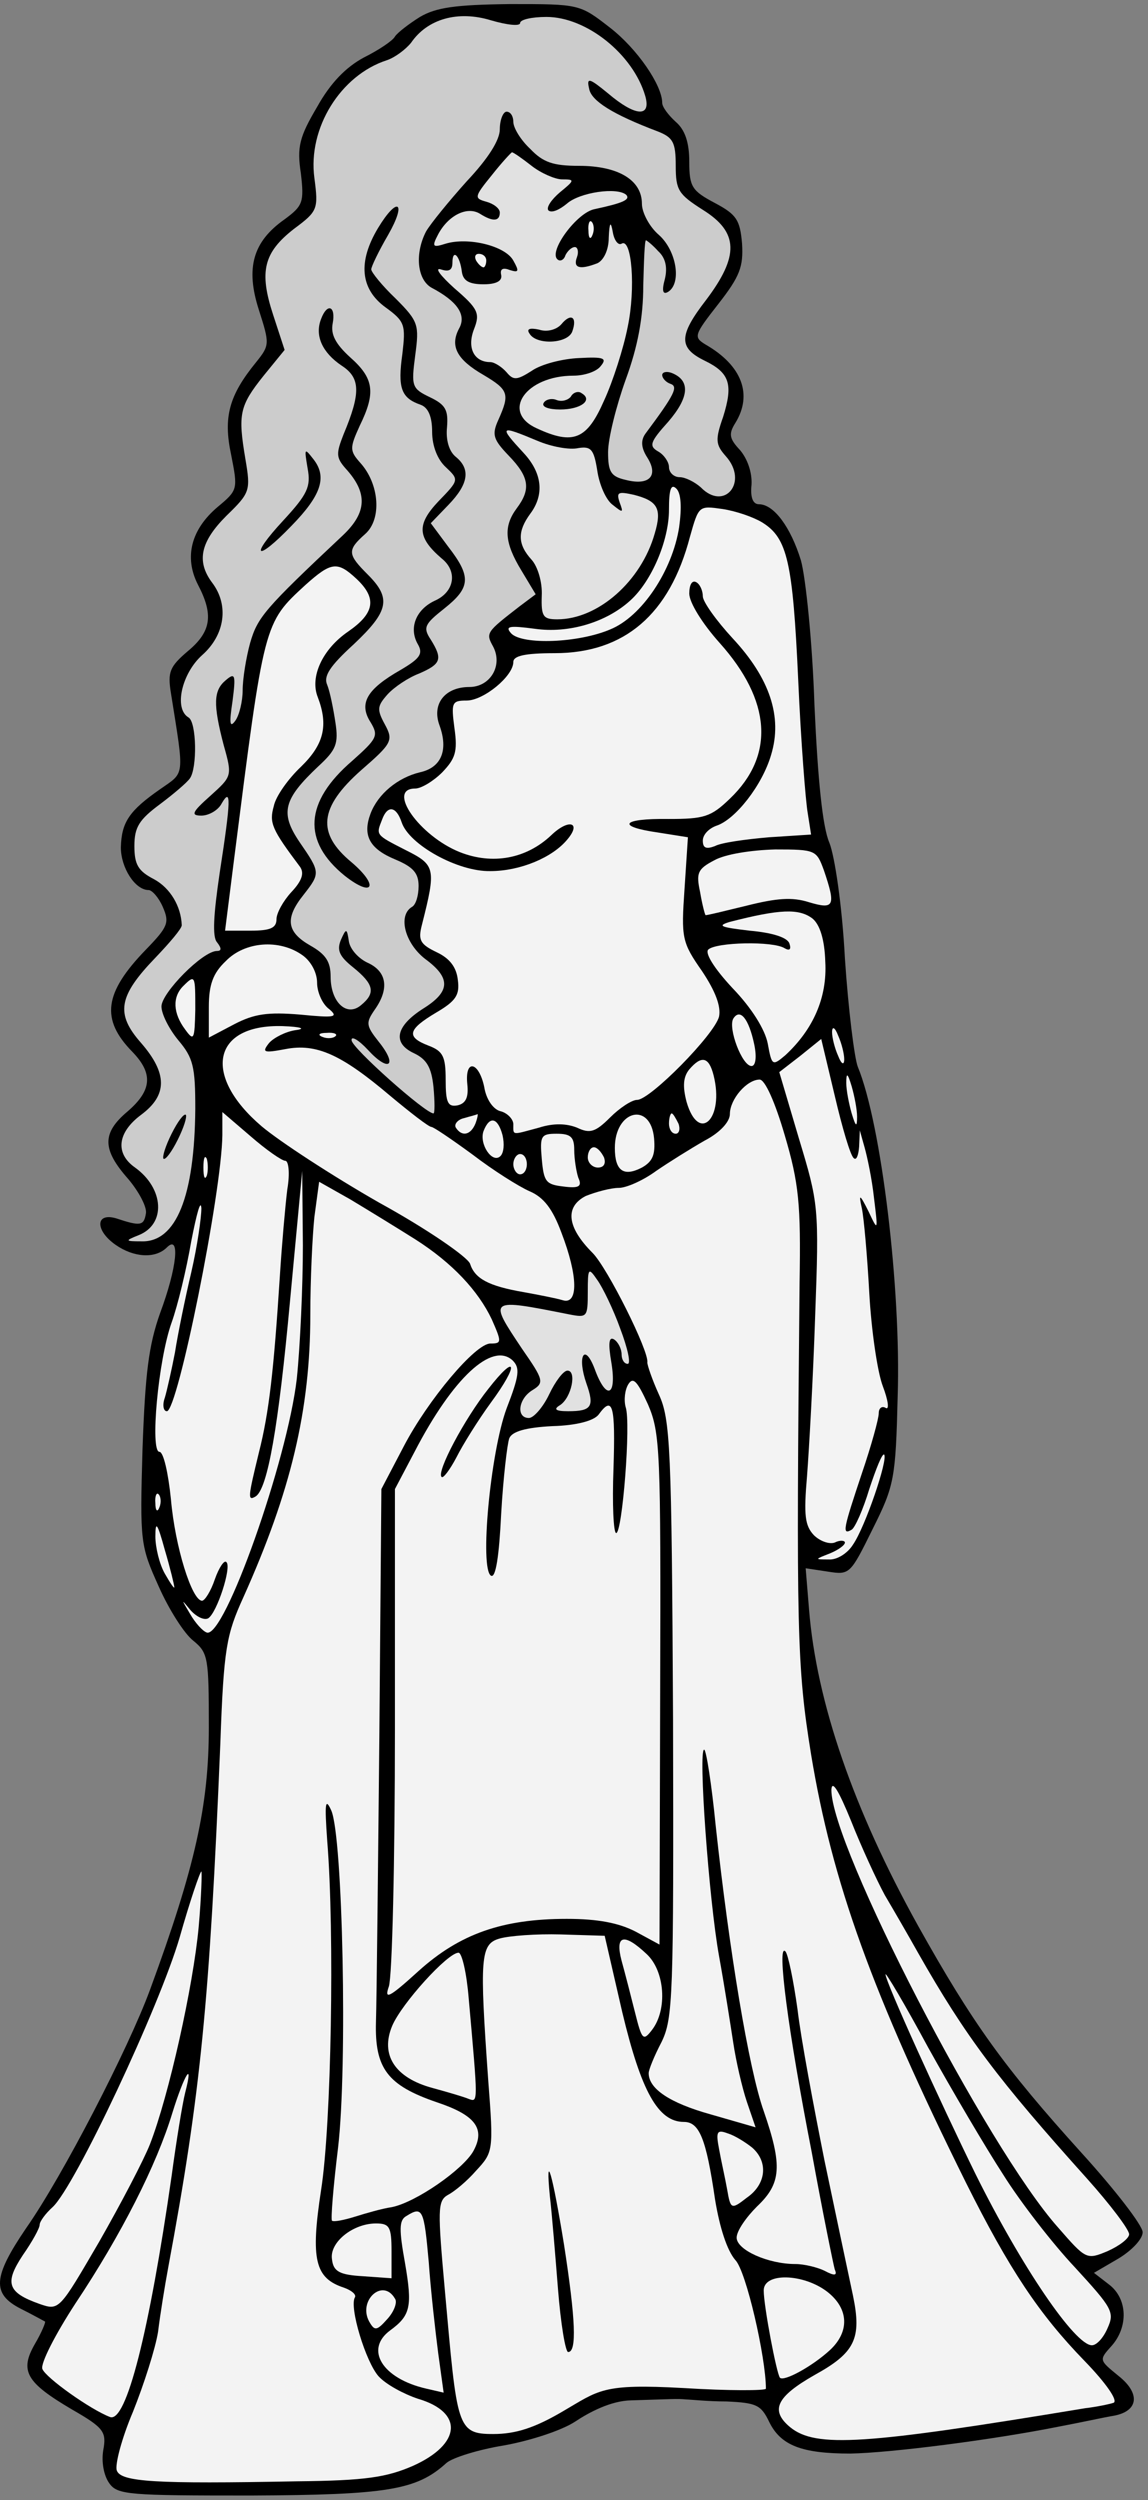 <?xml version="1.0" encoding="UTF-8" standalone="no"?>
<!DOCTYPE svg PUBLIC "-//W3C//DTD SVG 1.1//EN" "http://www.w3.org/Graphics/SVG/1.1/DTD/svg11.dtd">
<svg xmlns:dc="http://purl.org/dc/elements/1.1/" version="1.1" xmlns:xl="http://www.w3.org/1999/xlink" xmlns="http://www.w3.org/2000/svg" viewBox="210 67.5 141 307" width="141" height="307">
  <rect x="210" y="67.5" width="141" height="307" fill="#808080" stroke="none"/>
  <defs>
    <clipPath id="artboard_clip_path">
      <path d="M 210 67.5 L 351 67.5 L 351 374.5 L 210 374.5 Z"/>
    </clipPath>
  </defs>
  <g id="Woman_(1)" stroke="none" stroke-opacity="1" stroke-dasharray="none" fill="none" fill-opacity="1">
    <title>Woman (1)</title>
    <g id="Woman_(1)_Layer_2" clip-path="url(#artboard_clip_path)">
      <title>Layer 2</title>
      <g id="Group_608">
        <g id="Graphic_662">
          <path d="M 261.58 69.579 C 260.25 70.41 258.837 71.491 258.505 71.989 C 258.255 72.488 256.51 73.652 254.681 74.566 C 252.52 75.729 250.609 77.641 248.947 80.633 C 246.786 84.29 246.453 85.537 246.952 88.778 C 247.368 92.352 247.201 92.767 244.957 94.43 C 241.051 97.172 240.137 100.414 241.799 105.567 C 243.129 109.722 243.129 109.889 241.466 111.966 C 238.142 116.039 237.394 118.699 238.391 123.353 C 239.222 127.592 239.222 127.675 236.729 129.753 C 233.488 132.495 232.573 135.903 234.319 139.31 C 236.23 142.967 235.981 145.045 233.072 147.455 C 230.828 149.367 230.579 150.032 230.994 152.608 C 232.657 163.081 232.74 162.249 229.665 164.41 C 225.841 167.07 224.927 168.483 224.844 171.558 C 224.844 174.051 226.589 176.794 228.252 176.794 C 228.667 176.794 229.498 177.708 229.997 178.872 C 230.828 180.784 230.662 181.282 227.919 184.108 C 222.766 189.427 222.351 192.669 226.257 196.658 C 228.833 199.318 228.667 201.395 225.675 203.972 C 222.517 206.631 222.517 208.626 225.758 212.283 C 227.088 213.862 228.085 215.774 227.919 216.522 C 227.67 218.018 227.254 218.101 224.262 217.104 C 221.686 216.356 221.686 218.6 224.179 220.345 C 226.423 221.924 229.083 222.09 230.496 220.677 C 232.158 219.015 231.742 223.171 229.665 228.739 C 228.252 232.729 227.836 236.136 227.504 245.445 C 227.171 256.914 227.254 257.33 229.498 262.317 C 230.745 265.143 232.657 268.135 233.737 268.966 C 235.566 270.462 235.649 271.044 235.649 279.604 C 235.649 289.162 233.986 296.725 228.418 311.852 C 225.758 319.083 217.696 334.708 213.208 341.107 C 209.136 347.091 208.97 349.169 212.543 350.998 C 214.039 351.746 215.369 352.494 215.535 352.577 C 215.619 352.66 215.12 353.907 214.289 355.32 C 212.377 358.644 213.208 360.057 218.86 363.381 C 222.766 365.625 223.099 366.124 222.683 368.368 C 222.434 369.864 222.766 371.526 223.431 372.441 C 224.428 373.854 225.841 373.937 240.802 373.937 C 257.59 373.854 261.164 373.272 264.821 369.947 C 265.569 369.282 268.81 368.285 271.886 367.786 C 275.127 367.205 278.95 365.958 280.612 364.877 C 282.358 363.714 285.032 362.292 287.527 362.25 C 292.601 362.095 293.142 362.027 294.243 362.135 C 294.787 362.144 296.902 362.384 299.23 362.384 C 302.887 362.55 303.468 362.8 304.466 364.877 C 305.879 367.786 308.455 368.784 314.439 368.784 C 319.343 368.701 331.81 367.122 340.121 365.459 C 342.781 364.961 345.773 364.296 346.853 364.129 C 349.845 363.548 350.094 361.387 347.352 359.226 C 345.025 357.314 344.941 357.314 346.521 355.569 C 348.598 353.242 348.515 349.751 346.188 348.006 L 344.36 346.593 L 347.352 344.847 C 349.014 343.85 350.344 342.437 350.344 341.606 C 350.344 340.775 346.936 336.37 342.781 331.799 C 333.389 321.41 329.483 316.007 322.75 303.956 C 314.855 289.744 310.284 276.529 309.369 265.143 L 308.954 260.073 L 311.697 260.488 C 314.356 260.904 314.439 260.821 317.182 255.252 C 319.841 249.933 320.008 249.102 320.257 238.879 C 320.673 225.747 318.262 205.551 315.353 198.486 C 314.938 197.406 314.19 191.422 313.774 185.188 C 313.442 178.789 312.528 172.638 311.863 170.976 C 311.032 169.065 310.45 163.33 310.034 154.104 C 309.785 146.375 308.954 138.396 308.372 136.318 C 307.125 132.246 305.048 129.42 303.219 129.42 C 302.471 129.42 302.139 128.589 302.305 127.01 C 302.388 125.514 301.806 123.852 300.892 122.771 C 299.562 121.358 299.479 120.776 300.31 119.447 C 302.471 115.956 301.141 112.382 296.653 109.806 C 295.157 108.891 295.24 108.642 298.232 104.819 C 300.892 101.411 301.307 100.248 301.141 97.422 C 300.892 94.513 300.476 93.848 297.817 92.435 C 294.991 90.939 294.658 90.44 294.658 87.365 C 294.658 85.038 294.16 83.459 292.996 82.462 C 292.082 81.63 291.334 80.633 291.334 80.134 C 291.334 77.973 288.259 73.485 284.934 70.909 C 281.194 68 281.194 68 272.634 68 C 265.902 68.083 263.574 68.416 261.58 69.579 Z" fill="black"/>
        </g>
        <g id="Graphic_661">
          <path d="M 273.88 70.327 C 273.88 69.912 275.293 69.579 277.122 69.579 C 282.025 69.579 287.76 74.15 289.256 79.303 C 290.004 81.963 288.009 81.797 284.685 78.971 C 282.358 77.059 282.025 76.976 282.358 78.389 C 282.607 79.885 285.267 81.547 290.752 83.625 C 292.664 84.373 292.996 84.955 292.996 87.864 C 292.996 90.856 293.329 91.355 296.321 93.266 C 300.726 96.009 300.809 98.918 296.736 104.32 C 293.329 108.725 293.329 110.221 296.57 111.8 C 299.645 113.296 300.061 114.709 298.814 118.699 C 297.817 121.524 297.9 122.106 299.147 123.519 C 301.972 126.677 298.98 130.334 296.071 127.342 C 295.323 126.677 294.16 126.096 293.495 126.096 C 292.747 126.096 292.165 125.514 292.165 124.849 C 292.165 124.267 291.583 123.353 290.835 122.937 C 289.672 122.272 289.838 121.774 292.082 119.28 C 294.658 116.288 294.825 114.21 292.498 113.296 C 291.833 113.047 291.334 113.213 291.334 113.546 C 291.334 113.961 291.833 114.46 292.331 114.626 C 293.329 114.959 292.913 115.873 289.256 120.776 C 288.674 121.608 288.757 122.522 289.505 123.685 C 290.918 125.929 289.755 127.176 286.846 126.428 C 285.017 126.012 284.685 125.431 284.685 123.02 C 284.685 121.358 285.682 117.369 286.846 114.127 C 288.342 110.055 289.007 106.481 289.007 102.575 C 289.09 99.5 289.173 97.006 289.339 97.006 C 289.422 97.006 290.17 97.588 290.835 98.336 C 291.75 99.167 291.999 100.331 291.666 101.744 C 291.251 103.24 291.417 103.738 292.082 103.323 C 293.744 102.242 293.079 98.253 290.918 96.341 C 289.755 95.344 288.841 93.599 288.841 92.518 C 288.841 89.609 285.932 87.864 281.111 87.864 C 277.953 87.864 276.706 87.448 275.127 85.786 C 273.963 84.706 273.049 83.21 273.049 82.462 C 273.049 81.797 272.717 81.215 272.218 81.215 C 271.803 81.215 271.387 82.212 271.387 83.376 C 271.387 84.706 269.974 86.95 267.314 89.775 C 265.154 92.186 262.909 94.928 262.328 95.926 C 260.915 98.668 261.247 101.827 262.993 102.824 C 266.151 104.486 267.314 106.149 266.4 107.811 C 265.237 109.972 266.068 111.634 269.392 113.546 C 272.467 115.374 272.634 115.873 271.221 119.031 C 270.39 120.859 270.556 121.441 272.467 123.436 C 275.044 126.096 275.21 127.592 273.465 129.919 C 271.803 132.163 271.969 134.157 274.047 137.565 L 275.792 140.474 L 273.797 141.97 C 269.725 145.128 269.642 145.211 270.556 146.874 C 271.803 149.201 270.223 151.86 267.647 151.86 C 264.655 151.86 262.993 153.938 263.99 156.598 C 265.07 159.59 264.239 161.751 261.58 162.333 C 258.837 162.997 256.427 164.992 255.512 167.402 C 254.515 170.062 255.346 171.724 258.588 173.054 C 260.749 173.968 261.413 174.716 261.413 176.295 C 261.413 177.459 261.081 178.623 260.582 178.872 C 258.837 179.952 259.751 183.36 262.245 185.272 C 265.403 187.599 265.32 189.261 261.995 191.339 C 258.588 193.5 258.172 195.578 260.832 196.824 C 262.411 197.572 262.993 198.57 263.242 200.98 C 263.408 202.808 263.408 204.221 263.242 204.221 C 262.245 204.221 253.185 196.159 253.185 195.245 C 253.102 194.663 254.017 195.162 255.18 196.409 C 257.757 199.234 258.92 198.403 256.51 195.411 C 254.931 193.417 254.931 193.084 256.011 191.505 C 257.84 188.929 257.507 186.851 255.263 185.77 C 254.1 185.272 253.019 184.108 252.853 183.111 C 252.604 181.448 252.52 181.448 251.856 182.944 C 251.357 184.191 251.689 184.939 253.352 186.269 C 255.928 188.347 256.177 189.427 254.349 190.923 C 252.604 192.419 250.609 190.591 250.609 187.433 C 250.609 185.604 250.027 184.69 248.115 183.609 C 245.207 181.947 244.957 180.285 247.284 177.376 C 249.362 174.716 249.362 174.633 246.786 170.893 C 244.375 167.319 244.791 165.657 249.113 161.585 C 251.274 159.59 251.606 158.842 251.191 156.182 C 250.941 154.52 250.526 152.442 250.193 151.611 C 249.695 150.531 250.526 149.284 253.435 146.624 C 257.757 142.552 258.089 140.973 255.18 138.064 C 252.687 135.57 252.604 135.072 254.848 133.077 C 256.925 131.249 256.593 126.927 254.266 124.35 C 252.936 122.854 252.936 122.522 254.183 119.779 C 256.177 115.707 255.928 113.961 253.019 111.385 C 251.191 109.722 250.609 108.559 250.858 107.229 C 251.274 105.068 250.193 104.653 249.445 106.647 C 248.614 108.725 249.612 110.803 251.939 112.382 C 254.266 113.878 254.349 115.707 252.188 120.859 C 251.274 123.187 251.274 123.685 252.437 125.015 C 255.18 128.007 255.097 130.417 252.105 133.243 C 242.464 142.302 241.633 143.3 240.719 146.458 C 240.22 148.287 239.804 150.863 239.804 152.276 C 239.804 153.606 239.389 155.351 238.89 156.016 C 238.225 156.93 238.142 156.348 238.558 153.606 C 238.973 150.364 238.89 150.032 237.726 151.029 C 236.23 152.276 236.147 153.938 237.477 159.008 C 238.558 162.831 238.474 162.831 235.815 165.242 C 233.571 167.236 233.405 167.652 234.734 167.652 C 235.649 167.652 236.812 166.987 237.228 166.156 C 238.391 164.161 238.391 165.574 236.978 174.716 C 236.23 179.786 236.064 182.529 236.646 183.194 C 237.228 183.942 237.228 184.274 236.646 184.274 C 234.901 184.274 229.831 189.427 229.831 191.089 C 229.831 192.004 230.745 193.832 231.909 195.245 C 233.737 197.406 233.986 198.486 233.986 203.639 C 233.903 214.361 231.659 220.096 227.337 219.929 C 225.343 219.929 225.343 219.846 227.005 219.181 C 230.413 217.852 230.163 213.447 226.589 210.87 C 224.096 209.125 224.428 206.548 227.337 204.387 C 230.579 201.977 230.579 199.318 227.337 195.578 C 224.179 192.004 224.512 189.843 229.083 185.105 C 230.828 183.277 232.324 181.532 232.324 181.116 C 232.241 178.789 230.911 176.545 228.917 175.464 C 227.005 174.467 226.506 173.719 226.506 171.392 C 226.506 169.065 227.088 168.15 229.665 166.239 C 231.327 164.992 232.989 163.579 233.321 163.081 C 234.236 161.834 234.153 156.182 233.155 155.6 C 231.327 154.52 232.324 150.198 234.818 147.954 C 237.643 145.461 238.142 141.804 236.064 139.061 C 234.07 136.401 234.651 133.991 237.81 130.833 C 240.719 128.007 240.802 127.758 240.137 123.852 C 239.222 118.366 239.389 117.369 242.381 113.629 L 244.957 110.47 L 243.544 106.149 C 241.799 100.829 242.381 98.502 246.121 95.593 C 249.03 93.432 249.113 93.183 248.614 89.36 C 247.783 83.21 251.856 76.727 257.507 74.898 C 258.505 74.566 259.834 73.569 260.499 72.737 C 262.494 69.828 266.234 68.748 270.307 69.995 C 272.301 70.576 273.88 70.743 273.88 70.327 Z" fill="#ccc"/>
        </g>
        <g id="Graphic_660">
          <path d="M 275.293 87.864 C 276.457 88.778 278.202 89.526 279.033 89.526 C 280.612 89.526 280.612 89.609 278.784 91.105 C 277.704 92.019 277.039 93.017 277.371 93.349 C 277.787 93.682 278.701 93.266 279.615 92.518 C 281.194 91.105 285.849 90.44 286.929 91.438 C 287.428 92.019 286.513 92.435 283.023 93.183 C 280.862 93.599 277.371 98.336 278.452 99.333 C 278.784 99.666 279.283 99.416 279.449 98.835 C 279.698 98.336 280.197 97.837 280.612 97.837 C 280.945 97.837 281.111 98.419 280.862 99.084 C 280.363 100.414 281.194 100.663 283.355 99.832 C 284.103 99.5 284.768 98.253 284.768 96.674 C 284.851 94.762 285.017 94.596 285.267 96.009 C 285.433 97.006 285.932 97.671 286.347 97.422 C 287.594 96.674 288.093 102.907 287.095 107.645 C 286.597 110.221 285.267 114.377 284.186 116.704 C 282.108 121.441 280.446 122.189 275.958 120.111 C 271.47 118.117 274.545 113.629 280.446 113.629 C 281.776 113.629 283.272 113.13 283.771 112.465 C 284.602 111.468 284.186 111.302 281.111 111.468 C 279.116 111.551 276.457 112.216 275.293 113.047 C 273.465 114.21 273.049 114.21 272.218 113.213 C 271.636 112.548 270.722 111.966 270.223 111.966 C 268.229 111.966 267.314 110.221 268.229 107.894 C 268.977 105.982 268.727 105.401 265.818 102.907 C 264.073 101.328 263.325 100.331 264.156 100.58 C 265.154 100.913 265.569 100.663 265.569 99.749 C 265.569 98.004 266.483 98.835 266.733 100.913 C 266.899 101.993 267.647 102.409 269.392 102.409 C 270.971 102.409 271.719 101.993 271.553 101.245 C 271.387 100.497 271.803 100.331 272.634 100.663 C 273.714 100.996 273.797 100.829 273.049 99.5 C 272.052 97.671 267.481 96.591 264.738 97.422 C 263.159 97.92 262.993 97.837 263.824 96.258 C 265.07 93.931 267.398 92.767 268.977 93.765 C 270.556 94.762 271.387 94.679 271.387 93.599 C 271.387 93.1 270.639 92.518 269.725 92.269 C 268.229 91.853 268.229 91.687 270.39 89.027 C 271.636 87.448 272.8 86.202 272.883 86.202 C 273.049 86.202 274.13 86.95 275.293 87.864 Z" fill="#e1e1e1"/>
        </g>
        <g id="Graphic_659">
          <path d="M 282.773 96.341 C 282.524 97.006 282.275 96.757 282.275 95.843 C 282.192 94.928 282.441 94.43 282.69 94.762 C 282.94 95.012 283.023 95.76 282.773 96.341 Z" fill="#f3f3f3"/>
        </g>
        <g id="Graphic_658">
          <path d="M 269.725 99.5 C 269.725 99.915 269.558 100.331 269.392 100.331 C 269.143 100.331 268.727 99.915 268.478 99.5 C 268.229 99.001 268.395 98.668 268.81 98.668 C 269.309 98.668 269.725 99.001 269.725 99.5 Z" fill="#f3f3f3"/>
        </g>
        <g id="Graphic_657">
          <path d="M 275.958 121.608 C 277.704 122.356 279.948 122.771 281.028 122.522 C 282.607 122.272 282.94 122.688 283.355 125.264 C 283.604 127.01 284.436 128.921 285.267 129.503 C 286.513 130.501 286.597 130.501 286.098 129.171 C 285.682 127.924 285.932 127.841 287.843 128.256 C 290.752 129.005 291.334 129.919 290.42 132.994 C 288.757 138.895 283.438 143.549 278.452 143.549 C 276.706 143.549 276.457 143.217 276.54 140.64 C 276.623 138.978 276.041 137.066 275.293 136.235 C 273.548 134.324 273.548 132.745 275.127 130.584 C 276.872 128.256 276.623 125.597 274.296 123.104 C 271.221 119.779 271.387 119.696 275.958 121.608 Z" fill="#e1e1e1"/>
        </g>
        <g id="Graphic_656">
          <path d="M 293.412 132.246 C 292.581 137.565 288.841 143.217 284.934 144.796 C 281.028 146.458 274.213 146.707 272.8 145.295 C 271.969 144.38 272.551 144.297 275.709 144.713 C 279.781 145.295 284.436 143.965 287.428 141.222 C 290.004 138.895 292.165 133.908 292.165 130.085 C 292.165 127.592 292.414 126.844 293.079 127.508 C 293.661 128.09 293.744 129.836 293.412 132.246 Z" fill="#f3f3f3"/>
        </g>
        <g id="Graphic_655">
          <path d="M 303.635 131.664 C 306.71 133.576 307.375 136.485 308.04 151.029 C 308.372 158.593 308.954 165.906 309.203 167.319 L 309.619 169.979 L 304.466 170.311 C 301.557 170.561 298.565 170.976 297.817 171.392 C 296.736 171.807 296.321 171.641 296.321 170.727 C 296.321 169.979 297.069 169.231 297.983 168.898 C 300.31 168.15 303.635 163.912 304.715 160.172 C 306.128 155.517 304.549 150.78 299.978 145.876 C 297.983 143.715 296.321 141.388 296.321 140.723 C 296.321 140.058 295.988 139.227 295.49 138.978 C 294.991 138.729 294.658 139.31 294.658 140.391 C 294.658 141.471 296.238 144.048 298.399 146.458 C 304.715 153.523 305.214 160.255 299.645 165.574 C 297.318 167.818 296.487 168.067 292.082 168.067 C 286.347 167.984 285.599 168.982 290.835 169.73 L 294.492 170.311 L 294.077 176.628 C 293.661 182.695 293.744 183.194 296.238 186.768 C 297.9 189.261 298.565 191.089 298.315 192.336 C 297.734 194.58 289.838 202.559 288.259 202.559 C 287.594 202.559 286.098 203.556 284.934 204.72 C 283.106 206.548 282.441 206.715 280.862 205.967 C 279.615 205.468 278.036 205.385 276.207 205.967 C 272.8 206.881 273.049 206.964 273.049 205.551 C 273.049 204.969 272.384 204.221 271.553 203.972 C 270.639 203.806 269.725 202.559 269.475 200.98 C 268.81 197.822 267.065 197.489 267.398 200.647 C 267.564 202.227 267.231 202.975 266.234 203.224 C 264.987 203.473 264.738 202.891 264.738 200.066 C 264.738 197.24 264.406 196.575 262.66 195.91 C 259.834 194.83 260.084 193.915 263.574 191.837 C 265.985 190.425 266.483 189.677 266.234 187.848 C 266.068 186.269 265.237 185.188 263.658 184.44 C 261.58 183.443 261.33 182.944 261.829 181.033 C 263.574 174.135 263.491 173.719 259.834 171.891 C 256.094 169.979 256.177 170.062 256.925 168.15 C 257.59 166.322 258.671 166.488 259.336 168.483 C 260.25 171.226 266.234 174.55 270.223 174.467 C 273.88 174.467 277.87 172.805 279.698 170.561 C 281.444 168.483 279.864 167.984 277.704 170.062 C 274.628 172.971 270.473 173.719 266.483 172.14 C 261.497 170.145 257.424 164.327 260.998 164.327 C 261.746 164.327 263.242 163.413 264.322 162.333 C 265.902 160.67 266.234 159.839 265.818 156.93 C 265.403 153.772 265.486 153.523 267.314 153.523 C 269.392 153.523 273.049 150.531 273.049 148.785 C 273.049 148.037 274.462 147.705 278.119 147.705 C 286.68 147.705 292.248 142.967 294.742 133.409 C 295.822 129.586 295.822 129.586 298.731 130.002 C 300.393 130.251 302.554 130.999 303.635 131.664 Z" fill="#f3f3f3"/>
        </g>
        <g id="Graphic_654">
          <path d="M 253.767 138.562 C 256.344 140.973 256.011 142.801 252.77 145.045 C 249.612 147.206 248.032 150.614 249.03 153.107 C 250.36 156.598 249.778 158.925 246.952 161.668 C 245.456 163.081 243.877 165.242 243.627 166.488 C 243.046 168.566 243.378 169.314 246.869 173.968 C 247.368 174.716 247.118 175.631 245.788 177.043 C 244.791 178.124 243.96 179.62 243.96 180.368 C 243.96 181.448 243.212 181.781 240.802 181.781 L 237.643 181.781 L 238.724 173.22 C 242.464 143.798 242.381 144.048 247.534 139.31 C 250.692 136.485 251.44 136.401 253.767 138.562 Z" fill="#f3f3f3"/>
        </g>
        <g id="Graphic_653">
          <path d="M 311.198 174.384 C 312.694 178.789 312.445 179.204 309.369 178.29 C 307.292 177.625 305.38 177.791 301.723 178.706 C 298.98 179.371 296.653 179.952 296.653 179.869 C 296.57 179.786 296.238 178.539 295.988 177.043 C 295.49 174.716 295.656 174.218 297.734 173.137 C 299.063 172.389 302.222 171.891 305.214 171.807 C 310.2 171.807 310.284 171.891 311.198 174.384 Z" fill="#f3f3f3"/>
        </g>
        <g id="Graphic_652">
          <path d="M 309.785 180.285 C 310.699 181.033 311.281 182.861 311.364 185.604 C 311.613 190.009 309.868 193.915 306.46 197.074 C 304.881 198.403 304.798 198.403 304.3 195.661 C 303.967 193.915 302.305 191.256 299.978 188.845 C 297.651 186.352 296.57 184.524 296.986 184.108 C 297.9 183.194 304.964 183.028 306.377 183.942 C 306.959 184.274 307.208 184.108 306.959 183.36 C 306.71 182.612 304.881 182.03 302.055 181.781 C 298.565 181.365 297.983 181.199 299.645 180.7 C 305.796 179.121 308.123 179.038 309.785 180.285 Z" fill="#f3f3f3"/>
        </g>
        <g id="Graphic_651">
          <path d="M 247.118 184.773 C 248.199 185.521 248.947 186.934 248.947 188.181 C 248.947 189.344 249.612 190.84 250.443 191.422 C 251.606 192.419 251.108 192.502 246.869 192.087 C 242.879 191.754 241.217 192.004 238.807 193.25 L 235.649 194.913 L 235.649 191.173 C 235.649 188.43 236.147 187.017 237.726 185.521 C 240.054 183.111 244.292 182.778 247.118 184.773 Z" fill="#f3f3f3"/>
        </g>
        <g id="Graphic_650">
          <path d="M 233.986 191.505 C 233.903 195.162 233.82 195.411 232.74 193.915 C 231.244 191.921 231.161 189.926 232.49 188.596 C 233.986 187.1 233.986 187.266 233.986 191.505 Z" fill="#f3f3f3"/>
        </g>
        <g id="Graphic_649">
          <path d="M 302.637 195.744 C 302.97 197.323 302.803 198.403 302.305 198.403 C 301.141 198.403 299.396 193.749 300.061 192.585 C 300.892 191.256 301.972 192.585 302.637 195.744 Z" fill="#f3f3f3"/>
        </g>
        <g id="Graphic_648">
          <path d="M 246.287 193.998 C 245.123 194.165 243.627 194.913 243.046 195.578 C 242.131 196.741 242.381 196.824 245.04 196.326 C 248.864 195.578 251.939 196.99 257.923 202.06 C 260.416 204.138 262.66 205.883 262.993 205.883 C 263.242 205.883 265.569 207.463 268.062 209.291 C 270.556 211.203 273.714 213.197 275.044 213.779 C 276.789 214.527 277.87 215.94 278.95 218.849 C 281.028 224.251 281.028 227.742 279.116 227.16 C 278.285 226.911 276.124 226.495 274.296 226.163 C 269.974 225.415 268.312 224.501 267.73 222.672 C 267.398 221.841 262.494 218.433 256.593 215.192 C 250.775 211.868 244.292 207.629 242.131 205.8 C 234.818 199.567 236.064 193.25 244.708 193.5 C 247.035 193.583 247.617 193.832 246.287 193.998 Z" fill="#f3f3f3"/>
        </g>
        <g id="Graphic_647">
          <path d="M 313.691 197.572 C 313.691 198.32 313.359 198.237 312.943 197.157 C 312.528 196.242 312.195 194.913 312.195 194.248 C 312.195 193.5 312.528 193.583 312.943 194.663 C 313.359 195.578 313.691 196.907 313.691 197.572 Z" fill="#f3f3f3"/>
        </g>
        <g id="Graphic_646">
          <path d="M 251.191 194.746 C 250.941 194.996 250.193 195.079 249.612 194.83 C 248.947 194.58 249.196 194.331 250.11 194.331 C 251.024 194.248 251.523 194.497 251.191 194.746 Z" fill="#f3f3f3"/>
        </g>
        <g id="Graphic_645">
          <path d="M 314.855 209.707 C 315.187 210.039 315.437 209.374 315.52 208.294 L 315.603 206.299 L 316.185 208.377 C 316.517 209.54 317.099 212.283 317.348 214.61 C 317.847 218.683 317.847 218.766 316.683 216.273 C 315.603 214.112 315.437 214.028 315.852 215.857 C 316.101 217.021 316.517 221.675 316.766 226.246 C 317.016 230.817 317.764 235.97 318.429 237.715 C 319.094 239.461 319.26 240.708 318.761 240.375 C 318.345 240.126 317.93 240.375 317.93 241.04 C 317.93 241.705 317.016 245.029 315.852 248.437 C 313.608 255.169 313.359 256.083 314.605 255.335 C 315.021 255.086 316.018 252.842 316.766 250.349 C 317.597 247.855 318.345 245.944 318.595 246.11 C 319.094 246.692 316.268 255.003 314.772 257.164 C 314.107 258.244 312.777 259.075 311.78 258.992 C 310.034 258.992 310.034 258.992 311.946 258.244 C 312.943 257.829 313.774 257.247 313.774 256.914 C 313.774 256.665 313.192 256.582 312.528 256.914 C 311.863 257.164 310.699 256.748 309.951 256 C 308.871 254.837 308.704 253.59 309.12 248.769 C 309.369 245.528 309.868 236.718 310.117 229.155 C 310.616 215.691 310.533 215.275 308.123 207.296 L 305.712 199.151 L 308.289 197.157 L 310.865 195.079 L 312.528 202.06 C 313.442 205.967 314.439 209.374 314.855 209.707 Z" fill="#f3f3f3"/>
        </g>
        <g id="Graphic_644">
          <path d="M 297.651 199.567 C 298.98 204.886 295.822 207.961 294.326 202.808 C 293.827 200.897 293.91 199.733 294.658 198.819 C 296.154 197.074 297.069 197.24 297.651 199.567 Z" fill="#f3f3f3"/>
        </g>
        <g id="Graphic_643">
          <path d="M 315.27 204.637 C 315.27 205.967 315.104 205.883 314.605 204.221 C 314.273 203.058 313.941 201.395 313.941 200.481 C 313.941 199.151 314.107 199.234 314.605 200.897 C 314.938 202.06 315.27 203.723 315.27 204.637 Z" fill="#f3f3f3"/>
        </g>
        <g id="Graphic_642">
          <path d="M 306.377 206.881 C 308.123 212.782 308.372 215.358 308.206 224.999 C 307.79 267.885 307.873 272.124 309.619 282.929 C 312.195 298.554 317.099 312.267 328.651 335.539 C 333.971 346.177 337.628 351.663 343.196 357.397 C 345.856 360.14 347.352 362.301 346.77 362.55 C 346.271 362.717 344.692 363.049 343.279 363.215 C 316.185 367.703 310.2 368.119 307.042 365.542 C 304.549 363.465 305.38 361.802 310.034 359.143 C 315.021 356.4 315.852 354.655 314.772 349.419 C 314.273 347.091 312.694 339.611 311.281 332.879 C 309.951 326.23 308.372 317.836 307.956 314.262 C 307.458 310.688 306.793 307.447 306.46 307.114 C 305.38 306.034 306.793 316.922 309.702 331.799 C 311.032 339.113 312.361 345.595 312.528 346.177 C 312.86 346.925 312.528 347.008 311.281 346.343 C 310.45 345.928 308.788 345.512 307.707 345.512 C 304.3 345.512 300.476 343.767 300.476 342.271 C 300.476 341.44 301.64 339.778 302.97 338.448 C 305.962 335.622 306.128 333.461 303.801 326.729 C 301.972 321.576 299.562 307.031 297.9 291.655 C 297.401 286.586 296.736 282.347 296.487 282.347 C 295.739 282.347 297.069 300.798 298.315 307.696 C 298.98 311.353 299.728 316.174 300.061 318.335 C 300.393 320.579 301.141 323.82 301.723 325.565 L 302.803 328.724 L 297.318 327.144 C 292.248 325.732 289.672 323.986 289.672 322.075 C 289.672 321.659 290.337 319.997 291.251 318.251 C 292.664 315.342 292.747 312.766 292.664 278.607 C 292.498 245.029 292.331 241.788 290.918 238.713 C 290.087 236.884 289.505 235.139 289.505 234.807 C 289.755 233.477 284.602 223.171 282.773 221.342 C 279.615 218.184 279.366 215.691 281.942 214.361 C 283.189 213.862 285.017 213.364 286.015 213.364 C 286.929 213.364 289.007 212.449 290.586 211.286 C 292.165 210.205 294.825 208.543 296.57 207.546 C 298.482 206.548 299.645 205.219 299.645 204.304 C 299.645 202.476 301.723 200.066 303.302 200.066 C 303.967 200.066 305.214 202.891 306.377 206.881 Z" fill="#f3f3f3"/>
        </g>
        <g id="Graphic_641">
          <path d="M 245.04 210.039 C 245.456 210.039 245.622 211.618 245.29 213.53 C 245.04 215.524 244.625 220.262 244.375 224.168 C 243.627 235.804 243.046 240.957 241.799 245.861 C 240.469 251.346 240.386 251.845 241.383 251.263 C 242.879 250.349 244.209 242.619 245.622 227.243 L 247.118 211.286 L 247.201 220.428 C 247.201 225.415 246.869 232.812 246.453 236.801 C 245.29 246.858 237.56 268.716 235.399 267.968 C 234.901 267.802 233.986 266.805 233.321 265.641 C 232.241 263.813 232.241 263.813 233.405 265.226 C 234.153 266.057 235.067 266.472 235.566 266.223 C 236.646 265.558 238.474 259.907 237.81 259.325 C 237.56 258.992 236.895 259.99 236.397 261.403 C 235.898 262.899 235.15 264.062 234.818 264.062 C 233.571 264.062 231.493 257.413 230.994 251.595 C 230.662 248.354 230.08 245.777 229.581 245.777 C 228.418 245.777 229.415 234.557 231.077 229.903 C 231.825 227.825 232.906 223.337 233.488 219.929 C 234.153 216.522 234.651 214.693 234.734 215.857 C 234.734 217.021 234.236 220.511 233.488 223.753 C 232.74 226.911 231.825 231.399 231.493 233.56 C 231.077 235.721 230.496 238.297 230.246 239.128 C 229.914 240.043 230.08 240.791 230.496 240.791 C 231.825 240.791 237.228 214.028 237.311 206.881 L 237.311 204.055 L 240.802 207.047 C 242.713 208.709 244.625 210.039 245.04 210.039 Z" fill="#f3f3f3"/>
        </g>
        <g id="Graphic_640">
          <path d="M 268.395 205.468 C 267.813 206.881 266.733 207.13 265.985 205.967 C 265.735 205.551 266.234 204.969 266.982 204.803 C 267.813 204.554 268.561 204.387 268.644 204.304 C 268.727 204.304 268.644 204.803 268.395 205.468 Z" fill="#f3f3f3"/>
        </g>
        <g id="Graphic_639">
          <path d="M 290.337 207.296 C 290.503 209.291 290.17 210.122 288.841 210.87 C 286.597 212.034 285.516 211.286 285.516 208.46 C 285.516 203.806 289.921 202.725 290.337 207.296 Z" fill="#f3f3f3"/>
        </g>
        <g id="Graphic_638">
          <path d="M 293.329 205.468 C 293.578 206.133 293.412 206.715 292.996 206.715 C 292.498 206.715 292.165 206.133 292.165 205.468 C 292.165 204.803 292.331 204.221 292.498 204.221 C 292.664 204.221 292.996 204.803 293.329 205.468 Z" fill="#f3f3f3"/>
        </g>
        <g id="Graphic_637">
          <path d="M 271.719 206.881 C 271.969 207.961 271.886 209.042 271.47 209.457 C 270.473 210.455 268.81 207.961 269.392 206.382 C 270.14 204.471 271.138 204.72 271.719 206.881 Z" fill="#f3f3f3"/>
        </g>
        <g id="Graphic_636">
          <path d="M 280.529 208.709 C 280.529 209.79 280.779 211.369 281.028 212.117 C 281.527 213.197 281.111 213.447 279.2 213.197 C 277.039 212.948 276.789 212.616 276.54 209.79 C 276.291 206.964 276.457 206.715 278.368 206.715 C 280.114 206.715 280.529 207.13 280.529 208.709 Z" fill="#f3f3f3"/>
        </g>
        <g id="Graphic_635">
          <path d="M 284.186 209.624 C 284.436 210.372 284.186 210.87 283.438 210.87 C 282.773 210.87 282.192 210.288 282.192 209.624 C 282.192 208.959 282.524 208.377 282.94 208.377 C 283.355 208.377 283.854 208.959 284.186 209.624 Z" fill="#f3f3f3"/>
        </g>
        <g id="Graphic_634">
          <path d="M 235.399 211.868 C 235.15 212.449 234.984 212.034 234.984 210.87 C 234.984 209.707 235.15 209.291 235.399 209.79 C 235.566 210.372 235.566 211.369 235.399 211.868 Z" fill="#f3f3f3"/>
        </g>
        <g id="Graphic_633">
          <path d="M 274.711 210.455 C 274.711 211.12 274.379 211.701 273.88 211.701 C 273.465 211.701 273.049 211.12 273.049 210.455 C 273.049 209.79 273.465 209.208 273.88 209.208 C 274.379 209.208 274.711 209.79 274.711 210.455 Z" fill="#f3f3f3"/>
        </g>
        <g id="Graphic_632">
          <path d="M 260.998 219.68 C 265.569 222.589 268.727 225.997 270.39 229.487 C 271.636 232.313 271.636 232.479 270.223 232.479 C 268.395 232.479 262.577 239.378 259.585 245.113 L 256.842 250.349 L 256.593 280.685 C 256.427 297.39 256.261 313.182 256.177 315.758 C 256.011 321.493 257.59 323.571 263.658 325.648 C 268.395 327.228 269.642 328.89 268.146 331.632 C 266.899 333.877 261.081 337.949 258.089 338.531 C 256.925 338.697 254.931 339.279 253.601 339.694 C 252.271 340.11 251.024 340.359 250.775 340.193 C 250.609 340.027 250.941 335.954 251.523 331.217 C 252.687 321.243 252.105 293.068 250.692 289.827 C 249.944 288.165 249.861 288.913 250.193 293.567 C 251.108 304.953 250.692 328.391 249.445 336.37 C 248.115 345.014 248.697 347.258 252.271 348.421 C 253.185 348.754 253.767 349.252 253.601 349.585 C 252.853 350.748 254.931 357.564 256.51 359.309 C 257.424 360.306 259.585 361.47 261.33 362.052 C 266.982 363.714 266.65 367.62 260.749 370.28 C 257.507 371.693 254.931 372.108 246.453 372.191 C 229.083 372.524 224.844 372.274 224.345 370.862 C 224.096 370.197 224.927 366.955 226.34 363.631 C 227.67 360.306 229.083 355.901 229.415 353.824 C 229.665 351.746 230.246 348.172 230.662 345.928 C 234.651 324.485 235.732 313.431 237.062 281.599 C 237.477 269.88 237.81 268.218 239.887 263.647 C 245.705 250.681 248.115 240.708 248.115 228.906 C 248.115 224.667 248.365 219.348 248.614 216.937 L 249.196 212.616 L 253.019 214.776 C 255.097 216.023 258.754 218.267 260.998 219.68 Z" fill="#f3f3f3"/>
        </g>
        <g id="Graphic_631">
          <path d="M 286.181 230.651 C 287.095 233.061 287.511 234.973 287.095 234.973 C 286.68 234.973 286.347 234.474 286.347 233.809 C 286.347 233.144 285.932 232.313 285.433 231.981 C 284.768 231.565 284.685 232.479 285.101 234.89 C 285.765 239.045 284.436 239.461 283.023 235.555 C 281.776 232.313 280.862 234.059 282.025 237.383 C 283.023 240.209 282.69 240.791 279.781 240.791 C 278.202 240.791 277.953 240.541 278.784 240.043 C 280.197 239.128 280.862 235.804 279.698 235.804 C 279.2 235.804 278.202 237.134 277.454 238.713 C 276.706 240.292 275.543 241.622 274.961 241.622 C 273.382 241.622 273.631 239.295 275.376 238.214 C 276.872 237.3 276.789 236.968 274.13 233.144 C 269.974 226.911 269.891 226.911 279.948 228.906 C 282.108 229.321 282.192 229.238 282.192 226.163 C 282.192 223.171 282.275 223.088 283.355 224.667 C 284.02 225.581 285.35 228.324 286.181 230.651 Z" fill="#e1e1e1"/>
        </g>
        <g id="Graphic_630">
          <path d="M 272.218 240.458 C 270.223 245.861 268.894 260.156 270.307 260.987 C 270.888 261.319 271.304 258.577 271.553 253.424 C 271.803 249.019 272.301 244.78 272.551 244.115 C 272.883 243.284 274.545 242.785 277.87 242.619 C 280.862 242.536 282.94 241.954 283.521 241.206 C 285.267 238.796 285.599 240.043 285.35 247.855 C 285.184 252.177 285.35 255.751 285.682 255.751 C 286.43 255.751 287.511 242.204 286.846 240.292 C 286.597 239.378 286.763 238.131 287.178 237.466 C 287.76 236.552 288.259 237.051 289.589 239.96 C 291.085 243.45 291.168 245.528 291.085 274.95 L 291.002 306.283 L 288.093 304.704 C 286.015 303.624 283.438 303.125 279.615 303.125 C 271.719 303.125 266.483 304.953 261.413 309.525 C 257.757 312.849 257.175 313.098 257.757 311.436 C 258.172 310.273 258.505 296.06 258.505 279.853 L 258.505 250.349 L 260.915 245.777 C 265.652 236.635 270.473 232.23 272.966 234.557 C 273.88 235.471 273.797 236.386 272.218 240.458 Z" fill="#f3f3f3"/>
        </g>
        <g id="Graphic_629">
          <path d="M 229.581 252.593 C 229.332 253.258 229.083 253.008 229.083 252.094 C 229 251.18 229.249 250.681 229.498 251.013 C 229.748 251.263 229.831 252.011 229.581 252.593 Z" fill="#f3f3f3"/>
        </g>
        <g id="Graphic_628">
          <path d="M 231.41 262.4 C 231.41 262.649 230.911 261.901 230.246 260.738 C 229.581 259.574 229.083 257.496 229.083 256.166 C 229.083 254.172 229.332 254.504 230.246 257.829 C 230.911 260.073 231.41 262.151 231.41 262.4 Z" fill="#f3f3f3"/>
        </g>
        <g id="Graphic_627">
          <path d="M 318.678 300.216 C 319.758 302.045 321.587 305.203 322.75 307.281 C 328.651 317.67 332.558 322.823 343.529 335.04 C 346.354 338.198 348.682 341.274 348.682 341.855 C 348.682 342.354 347.518 343.268 346.022 343.933 C 343.445 345.014 343.362 344.93 339.955 341.024 C 331.145 331.134 312.029 294.066 312.112 287.25 C 312.195 286.004 313.026 287.417 314.522 291.074 C 315.769 294.232 317.681 298.388 318.678 300.216 Z" fill="#f3f3f3"/>
        </g>
        <g id="Graphic_626">
          <path d="M 234.402 304.122 C 233.737 311.353 230.745 324.817 228.418 330.801 C 227.67 332.713 224.844 338.115 222.184 342.77 C 217.281 351.164 217.281 351.247 214.871 350.416 C 210.881 349.003 210.549 347.839 212.793 344.432 C 213.956 342.77 214.871 341.107 214.871 340.692 C 214.871 340.276 215.619 339.279 216.45 338.531 C 219.192 336.037 229.581 313.93 232.075 305.369 C 233.321 300.964 234.568 297.307 234.734 297.307 C 234.818 297.307 234.734 300.382 234.402 304.122 Z" fill="#f3f3f3"/>
        </g>
        <g id="Graphic_625">
          <path d="M 286.43 314.594 C 288.757 324.319 290.835 328.059 293.994 328.059 C 295.905 328.059 296.736 330.137 297.817 337.534 C 298.399 341.107 299.313 343.85 300.31 345.014 C 301.64 346.343 304.071 356.993 304.071 360.816 C 304.071 361.066 299.491 361.083 293.931 360.738 C 283.887 360.183 283.625 360.983 279.054 363.642 C 275.647 365.637 273.32 366.385 270.577 366.385 C 266.089 366.385 266.151 365.542 264.655 348.92 C 263.741 338.78 263.741 337.783 264.987 337.035 C 265.818 336.619 267.398 335.289 268.478 334.043 C 270.556 331.799 270.639 331.632 269.974 323.072 C 268.894 307.862 268.977 306.2 271.387 305.535 C 272.551 305.203 275.875 304.953 278.867 305.037 L 284.269 305.203 L 286.43 314.594 Z" fill="#f3f3f3"/>
        </g>
        <g id="Graphic_624">
          <path d="M 289.422 307.447 C 291.666 309.525 291.999 314.262 290.087 316.755 C 289.007 318.168 288.841 318.002 288.009 314.678 C 287.511 312.683 286.763 309.774 286.347 308.278 C 285.516 305.12 286.597 304.787 289.422 307.447 Z" fill="#f3f3f3"/>
        </g>
        <g id="Graphic_623">
          <path d="M 267.564 312.849 C 268.727 325.898 268.727 325.648 267.564 325.233 C 266.982 324.984 264.987 324.402 263.159 323.903 C 258.505 322.656 256.676 319.831 258.172 316.257 C 259.336 313.514 264.987 307.281 266.317 307.281 C 266.733 307.281 267.314 309.774 267.564 312.849 Z" fill="#f3f3f3"/>
        </g>
        <g id="Graphic_622">
          <path d="M 333.223 334.541 C 335.3 337.866 339.29 343.019 342.033 345.928 C 346.604 350.915 346.936 351.413 346.022 353.408 C 345.523 354.572 344.692 355.486 344.11 355.486 C 342.033 355.486 335.467 345.845 329.815 334.458 C 325.41 325.482 318.761 310.854 318.761 309.94 C 318.761 309.608 321.171 313.68 323.997 318.916 C 326.906 324.152 331.062 331.217 333.223 334.541 Z" fill="#f3f3f3"/>
        </g>
        <g id="Graphic_621">
          <path d="M 232.74 324.485 C 232.407 325.815 231.659 330.386 231.077 334.708 C 228.335 353.824 225.509 365.044 223.514 364.296 C 221.104 363.381 215.619 359.475 215.203 358.395 C 214.954 357.73 216.782 354.156 219.275 350.333 C 224.927 341.855 229.249 333.295 231.161 326.978 C 232.657 322.158 233.82 320.329 232.74 324.485 Z" fill="#f3f3f3"/>
        </g>
        <g id="Graphic_620">
          <path d="M 302.388 331.217 C 304.383 332.962 304.133 335.705 301.723 337.367 C 299.811 338.863 299.728 338.78 299.313 336.37 C 299.063 334.957 298.565 332.796 298.315 331.383 C 297.9 329.222 298.066 328.973 299.396 329.472 C 300.227 329.721 301.557 330.552 302.388 331.217 Z" fill="#f3f3f3"/>
        </g>
        <g id="Graphic_619">
          <path d="M 262.66 345.263 C 262.909 348.837 263.491 353.907 263.824 356.483 L 264.489 361.304 L 262.328 360.805 C 256.925 359.558 254.764 355.984 257.923 353.657 C 260.416 351.829 260.665 350.748 259.751 345.429 C 259.003 341.274 259.003 340.11 259.917 339.611 C 261.912 338.365 262.078 338.78 262.66 345.263 Z" fill="#f3f3f3"/>
        </g>
        <g id="Graphic_618">
          <path d="M 258.089 343.933 L 258.089 347.258 L 254.598 347.008 C 251.689 346.842 250.941 346.426 250.775 344.93 C 250.443 342.853 253.352 340.526 256.177 340.526 C 257.84 340.526 258.089 340.941 258.089 343.933 Z" fill="#f3f3f3"/>
        </g>
        <g id="Graphic_617">
          <path d="M 311.613 348.92 C 314.273 350.998 314.356 353.824 311.946 356.068 C 309.785 358.062 306.294 359.974 305.796 359.475 C 305.38 358.976 303.801 350.665 303.801 348.754 C 303.801 346.51 308.704 346.676 311.613 348.92 Z" fill="#f3f3f3"/>
        </g>
        <g id="Graphic_616">
          <path d="M 258.505 349.751 C 258.837 350.167 258.421 351.33 257.59 352.244 C 256.261 353.74 256.011 353.74 255.346 352.577 C 253.933 350 257.009 347.175 258.505 349.751 Z" fill="#f3f3f3"/>
        </g>
        <g id="Graphic_615">
          <path d="M 256.427 95.51 C 253.933 99.666 254.266 102.99 257.341 105.234 C 259.751 106.98 259.834 107.395 259.419 110.969 C 258.837 115.125 259.253 116.371 261.663 117.203 C 262.577 117.535 263.076 118.615 263.076 120.527 C 263.076 122.272 263.741 123.935 264.738 124.849 C 266.4 126.428 266.4 126.428 263.824 129.088 C 261.164 131.913 261.247 133.493 264.239 136.069 C 266.234 137.648 265.818 140.142 263.491 141.222 C 261.081 142.302 260.167 144.63 261.33 146.624 C 261.995 147.788 261.58 148.37 259.169 149.783 C 255.097 152.11 254.017 153.855 255.512 156.182 C 256.51 157.845 256.344 158.177 253.268 160.92 C 247.368 165.99 247.118 170.81 252.354 175.049 C 255.845 177.791 256.593 176.295 253.185 173.387 C 248.864 169.813 249.196 166.654 254.349 162.083 C 258.172 158.759 258.338 158.426 257.258 156.432 C 256.261 154.603 256.344 154.188 257.59 152.775 C 258.421 151.86 260.167 150.697 261.497 150.198 C 264.156 149.035 264.406 148.453 262.909 146.043 C 261.912 144.547 262.161 144.131 264.572 142.219 C 267.813 139.643 267.896 138.313 265.07 134.656 L 262.909 131.747 L 265.07 129.503 C 267.564 126.927 267.813 125.098 265.985 123.602 C 265.154 122.937 264.738 121.524 264.904 119.945 C 265.07 117.867 264.738 117.203 262.826 116.288 C 260.582 115.208 260.499 114.959 260.998 111.135 C 261.497 107.395 261.413 106.98 258.588 104.154 C 256.925 102.575 255.596 100.913 255.596 100.58 C 255.596 100.248 256.51 98.336 257.673 96.341 C 260.001 92.269 258.837 91.521 256.427 95.51 Z" fill="black"/>
        </g>
        <g id="Graphic_614">
          <path d="M 247.783 125.015 C 248.199 127.259 247.783 128.173 244.791 131.415 C 240.552 135.986 241.466 136.568 245.788 132.08 C 249.445 128.34 250.193 126.096 248.531 123.935 C 247.368 122.439 247.368 122.522 247.783 125.015 Z" fill="black"/>
        </g>
        <g id="Graphic_613">
          <path d="M 231.077 206.715 C 230.329 208.211 229.914 209.54 230.08 209.79 C 230.329 209.956 231.077 208.959 231.825 207.463 C 232.573 205.967 232.989 204.637 232.823 204.387 C 232.573 204.221 231.825 205.219 231.077 206.715 Z" fill="black"/>
        </g>
        <g id="Graphic_612">
          <path d="M 278.95 107.312 C 278.368 107.977 277.205 108.31 276.207 107.977 C 275.044 107.728 274.628 107.894 275.044 108.476 C 275.875 109.889 279.698 109.722 280.28 108.226 C 280.945 106.398 280.114 105.899 278.95 107.312 Z" fill="black"/>
        </g>
        <g id="Graphic_611">
          <path d="M 280.114 116.205 C 279.781 116.621 279.033 116.87 278.368 116.621 C 277.787 116.371 277.039 116.538 276.789 116.953 C 276.457 117.452 277.371 117.784 278.784 117.784 C 281.36 117.784 282.856 116.621 281.444 115.79 C 281.028 115.457 280.363 115.707 280.114 116.205 Z" fill="black"/>
        </g>
        <g id="Graphic_610">
          <path d="M 269.974 238.048 C 267.065 241.705 263.574 248.271 264.239 248.853 C 264.406 249.102 265.237 248.021 266.068 246.442 C 266.816 244.946 268.727 241.871 270.307 239.71 C 273.797 234.973 273.465 233.56 269.974 238.048 Z" fill="black"/>
        </g>
        <g id="Graphic_609">
          <path d="M 277.537 337.201 C 277.787 339.279 278.202 344.432 278.535 348.587 C 278.867 352.826 279.449 356.317 279.781 356.317 C 280.862 356.317 280.696 352.327 279.283 343.185 C 277.87 334.458 276.955 331.217 277.537 337.201 Z" fill="black"/>
        </g>
      </g>
      <g id="Graphic_56">
        <path d="M 106.921 70.084 C 106.921 69.622 108.49 69.253 110.52 69.253 C 115.964 69.253 122.331 74.328 123.992 80.049 C 124.822 83.002 122.608 82.817 118.917 79.68 C 116.333 77.558 115.964 77.465 116.333 79.034 C 116.61 80.695 119.563 82.541 125.653 84.847 C 127.775 85.678 128.144 86.324 128.144 89.553 C 128.144 92.875 128.513 93.429 131.835 95.551 C 136.725 98.596 136.818 101.826 132.296 107.823 C 128.513 112.714 128.513 114.375 132.112 116.128 C 135.526 117.789 135.987 119.357 134.603 123.787 C 133.496 126.924 133.588 127.57 134.972 129.138 C 138.11 132.645 134.788 136.705 131.558 133.383 C 130.728 132.645 129.436 131.999 128.698 131.999 C 127.867 131.999 127.221 131.353 127.221 130.615 C 127.221 129.969 126.575 128.954 125.745 128.493 C 124.453 127.754 124.638 127.201 127.129 124.432 C 129.99 121.111 130.174 118.804 127.59 117.789 C 126.852 117.512 126.299 117.697 126.299 118.066 C 126.299 118.527 126.852 119.081 127.406 119.265 C 128.513 119.634 128.052 120.649 123.992 126.093 C 123.346 127.016 123.438 128.031 124.269 129.323 C 125.837 131.814 124.545 133.198 121.316 132.368 C 119.286 131.907 118.917 131.261 118.917 128.585 C 118.917 126.739 120.024 122.31 121.316 118.712 C 122.977 114.19 123.715 110.222 123.715 105.886 C 123.807 102.472 123.9 99.703 124.084 99.703 C 124.176 99.703 125.007 100.349 125.745 101.18 C 126.76 102.102 127.037 103.394 126.668 104.963 C 126.206 106.624 126.391 107.177 127.129 106.716 C 128.975 105.517 128.236 101.087 125.837 98.965 C 124.545 97.858 123.53 95.92 123.53 94.721 C 123.53 91.491 120.301 89.553 114.949 89.553 C 111.443 89.553 110.059 89.092 108.305 87.246 C 107.014 86.047 105.999 84.386 105.999 83.556 C 105.999 82.817 105.629 82.171 105.076 82.171 C 104.614 82.171 104.153 83.279 104.153 84.571 C 104.153 86.047 102.584 88.538 99.632 91.676 C 97.233 94.351 94.741 97.396 94.095 98.504 C 92.527 101.549 92.896 105.055 94.833 106.162 C 98.34 108.008 99.632 109.853 98.617 111.699 C 97.325 114.098 98.248 115.943 101.939 118.066 C 105.353 120.096 105.537 120.649 103.969 124.156 C 103.046 126.186 103.23 126.832 105.353 129.046 C 108.213 131.999 108.398 133.66 106.46 136.243 C 104.614 138.735 104.799 140.949 107.106 144.733 L 109.044 147.962 L 106.829 149.623 C 102.308 153.129 102.215 153.222 103.23 155.067 C 104.614 157.651 102.861 160.604 100.001 160.604 C 96.679 160.604 94.833 162.91 95.941 165.863 C 97.14 169.185 96.218 171.584 93.265 172.23 C 90.22 172.968 87.544 175.183 86.529 177.859 C 85.422 180.811 86.344 182.657 89.943 184.133 C 92.342 185.148 93.08 185.979 93.08 187.732 C 93.08 189.024 92.711 190.315 92.158 190.592 C 90.22 191.792 91.235 195.575 94.003 197.697 C 97.509 200.281 97.417 202.126 93.726 204.433 C 89.943 206.832 89.482 209.139 92.434 210.523 C 94.188 211.354 94.833 212.461 95.11 215.137 C 95.295 217.167 95.295 218.736 95.11 218.736 C 94.003 218.736 83.945 209.785 83.945 208.77 C 83.853 208.124 84.868 208.678 86.16 210.062 C 89.02 213.199 90.312 212.276 87.636 208.955 C 85.883 206.74 85.883 206.371 87.083 204.618 C 89.113 201.757 88.743 199.451 86.252 198.251 C 84.96 197.697 83.761 196.405 83.576 195.298 C 83.299 193.453 83.207 193.453 82.469 195.114 C 81.915 196.498 82.284 197.328 84.13 198.805 C 86.99 201.111 87.267 202.311 85.237 203.972 C 83.299 205.633 81.085 203.603 81.085 200.096 C 81.085 198.066 80.439 197.051 78.317 195.852 C 75.087 194.006 74.81 192.161 77.394 188.931 C 79.701 185.979 79.701 185.886 76.84 181.734 C 74.164 177.766 74.626 175.921 79.424 171.399 C 81.823 169.185 82.192 168.354 81.731 165.402 C 81.454 163.556 80.993 161.249 80.623 160.327 C 80.07 159.127 80.993 157.743 84.222 154.79 C 89.02 150.269 89.389 148.516 86.16 145.286 C 83.392 142.518 83.299 141.964 85.791 139.75 C 88.098 137.72 87.728 132.922 85.145 130.061 C 83.668 128.4 83.668 128.031 85.053 124.986 C 87.267 120.465 86.99 118.527 83.761 115.667 C 81.731 113.821 81.085 112.529 81.362 111.053 C 81.823 108.654 80.623 108.192 79.793 110.407 C 78.87 112.714 79.978 115.021 82.561 116.774 C 85.145 118.435 85.237 120.465 82.838 126.186 C 81.823 128.769 81.823 129.323 83.115 130.799 C 86.16 134.121 86.068 136.797 82.746 139.934 C 72.042 149.992 71.119 151.099 70.104 154.606 C 69.551 156.636 69.089 159.496 69.089 161.065 C 69.089 162.541 68.628 164.479 68.074 165.217 C 67.336 166.232 67.244 165.586 67.705 162.541 C 68.167 158.943 68.074 158.574 66.782 159.681 C 65.122 161.065 65.029 162.91 66.506 168.539 C 67.705 172.784 67.613 172.784 64.66 175.459 C 62.169 177.674 61.984 178.135 63.461 178.135 C 64.476 178.135 65.767 177.397 66.229 176.475 C 67.521 174.26 67.521 175.829 65.952 185.979 C 65.122 191.607 64.937 194.652 65.583 195.39 C 66.229 196.221 66.229 196.59 65.583 196.59 C 63.645 196.59 58.017 202.311 58.017 204.156 C 58.017 205.171 59.032 207.201 60.323 208.77 C 62.353 211.169 62.63 212.369 62.63 218.09 C 62.538 229.993 60.047 236.36 55.248 236.175 C 53.034 236.175 53.034 236.083 54.879 235.345 C 58.662 233.868 58.386 228.978 54.418 226.117 C 51.65 224.18 52.019 221.319 55.248 218.92 C 58.847 216.244 58.847 213.291 55.248 209.139 C 51.742 205.171 52.111 202.772 57.186 197.513 C 59.124 195.483 60.785 193.545 60.785 193.084 C 60.692 190.5 59.216 188.009 57.002 186.809 C 54.879 185.702 54.326 184.871 54.326 182.288 C 54.326 179.704 54.972 178.689 57.832 176.567 C 59.677 175.183 61.523 173.614 61.892 173.06 C 62.907 171.676 62.815 165.402 61.707 164.756 C 59.677 163.556 60.785 158.758 63.553 156.267 C 66.69 153.499 67.244 149.439 64.937 146.393 C 62.722 143.441 63.368 140.765 66.875 137.258 C 70.104 134.121 70.197 133.844 69.458 129.508 C 68.443 123.417 68.628 122.31 71.95 118.158 L 74.81 114.652 L 73.242 109.853 C 71.304 103.948 71.95 101.364 76.102 98.135 C 79.332 95.736 79.424 95.459 78.87 91.214 C 77.948 84.386 82.469 77.189 88.743 75.159 C 89.851 74.79 91.327 73.682 92.065 72.76 C 94.28 69.53 98.432 68.33 102.954 69.715 C 105.168 70.36 106.921 70.545 106.921 70.084 Z" fill="#ccc"/>
      </g>
      <g id="Graphic_55">
        <path d="M 108.49 89.553 C 109.782 90.568 111.719 91.399 112.642 91.399 C 114.395 91.399 114.395 91.491 112.365 93.152 C 111.166 94.167 110.428 95.274 110.797 95.643 C 111.258 96.012 112.273 95.551 113.288 94.721 C 115.041 93.152 120.209 92.414 121.408 93.521 C 121.962 94.167 120.947 94.628 117.071 95.459 C 114.672 95.92 110.797 101.18 111.996 102.287 C 112.365 102.656 112.919 102.379 113.104 101.733 C 113.38 101.18 113.934 100.626 114.395 100.626 C 114.764 100.626 114.949 101.272 114.672 102.01 C 114.119 103.487 115.041 103.763 117.44 102.841 C 118.271 102.472 119.009 101.087 119.009 99.334 C 119.101 97.212 119.286 97.027 119.563 98.596 C 119.747 99.703 120.301 100.441 120.762 100.165 C 122.146 99.334 122.7 106.255 121.593 111.514 C 121.039 114.375 119.563 118.988 118.363 121.572 C 116.056 126.832 114.211 127.662 109.228 125.355 C 104.245 123.141 107.659 118.158 114.211 118.158 C 115.687 118.158 117.348 117.604 117.902 116.866 C 118.825 115.759 118.363 115.574 114.949 115.759 C 112.734 115.851 109.782 116.589 108.49 117.512 C 106.46 118.804 105.999 118.804 105.076 117.697 C 104.43 116.958 103.415 116.312 102.861 116.312 C 100.647 116.312 99.632 114.375 100.647 111.791 C 101.477 109.669 101.2 109.023 97.971 106.255 C 96.033 104.501 95.203 103.394 96.125 103.671 C 97.233 104.04 97.694 103.763 97.694 102.748 C 97.694 100.811 98.709 101.733 98.986 104.04 C 99.17 105.24 100.001 105.701 101.939 105.701 C 103.692 105.701 104.522 105.24 104.338 104.409 C 104.153 103.579 104.614 103.394 105.537 103.763 C 106.737 104.132 106.829 103.948 105.999 102.472 C 104.891 100.441 99.816 99.242 96.771 100.165 C 95.018 100.718 94.833 100.626 95.756 98.873 C 97.14 96.289 99.724 94.997 101.477 96.105 C 103.23 97.212 104.153 97.12 104.153 95.92 C 104.153 95.366 103.323 94.721 102.308 94.444 C 100.647 93.982 100.647 93.798 103.046 90.845 C 104.43 89.092 105.722 87.708 105.814 87.708 C 105.999 87.708 107.198 88.538 108.49 89.553 Z" fill="#e1e1e1"/>
      </g>
      <g id="Graphic_49">
        <path d="M 84.591 145.84 C 87.452 148.516 87.083 150.546 83.484 153.037 C 79.978 155.436 78.224 159.219 79.332 161.988 C 80.808 165.863 80.162 168.447 77.025 171.492 C 75.364 173.06 73.611 175.459 73.334 176.844 C 72.688 179.15 73.057 179.981 76.933 185.148 C 77.486 185.979 77.209 186.994 75.733 188.562 C 74.626 189.762 73.703 191.423 73.703 192.253 C 73.703 193.453 72.873 193.822 70.197 193.822 L 66.69 193.822 L 67.89 184.318 C 72.042 151.653 71.95 151.93 77.671 146.67 C 81.177 143.533 82.008 143.441 84.591 145.84 Z" fill="#f3f3f3"/>
      </g>
      <g id="Graphic_35">
        <path d="M 100.831 220.12 C 100.185 221.688 98.986 221.965 98.155 220.673 C 97.879 220.212 98.432 219.566 99.263 219.381 C 100.185 219.105 101.016 218.92 101.108 218.828 C 101.2 218.828 101.108 219.381 100.831 220.12 Z" fill="#f3f3f3"/>
      </g>
      <g id="Graphic_30">
        <path d="M 118.363 224.733 C 118.64 225.564 118.363 226.117 117.533 226.117 C 116.794 226.117 116.149 225.471 116.149 224.733 C 116.149 223.995 116.518 223.349 116.979 223.349 C 117.44 223.349 117.994 223.995 118.363 224.733 Z" fill="#f3f3f3"/>
      </g>
    </g>
  </g>
</svg>
